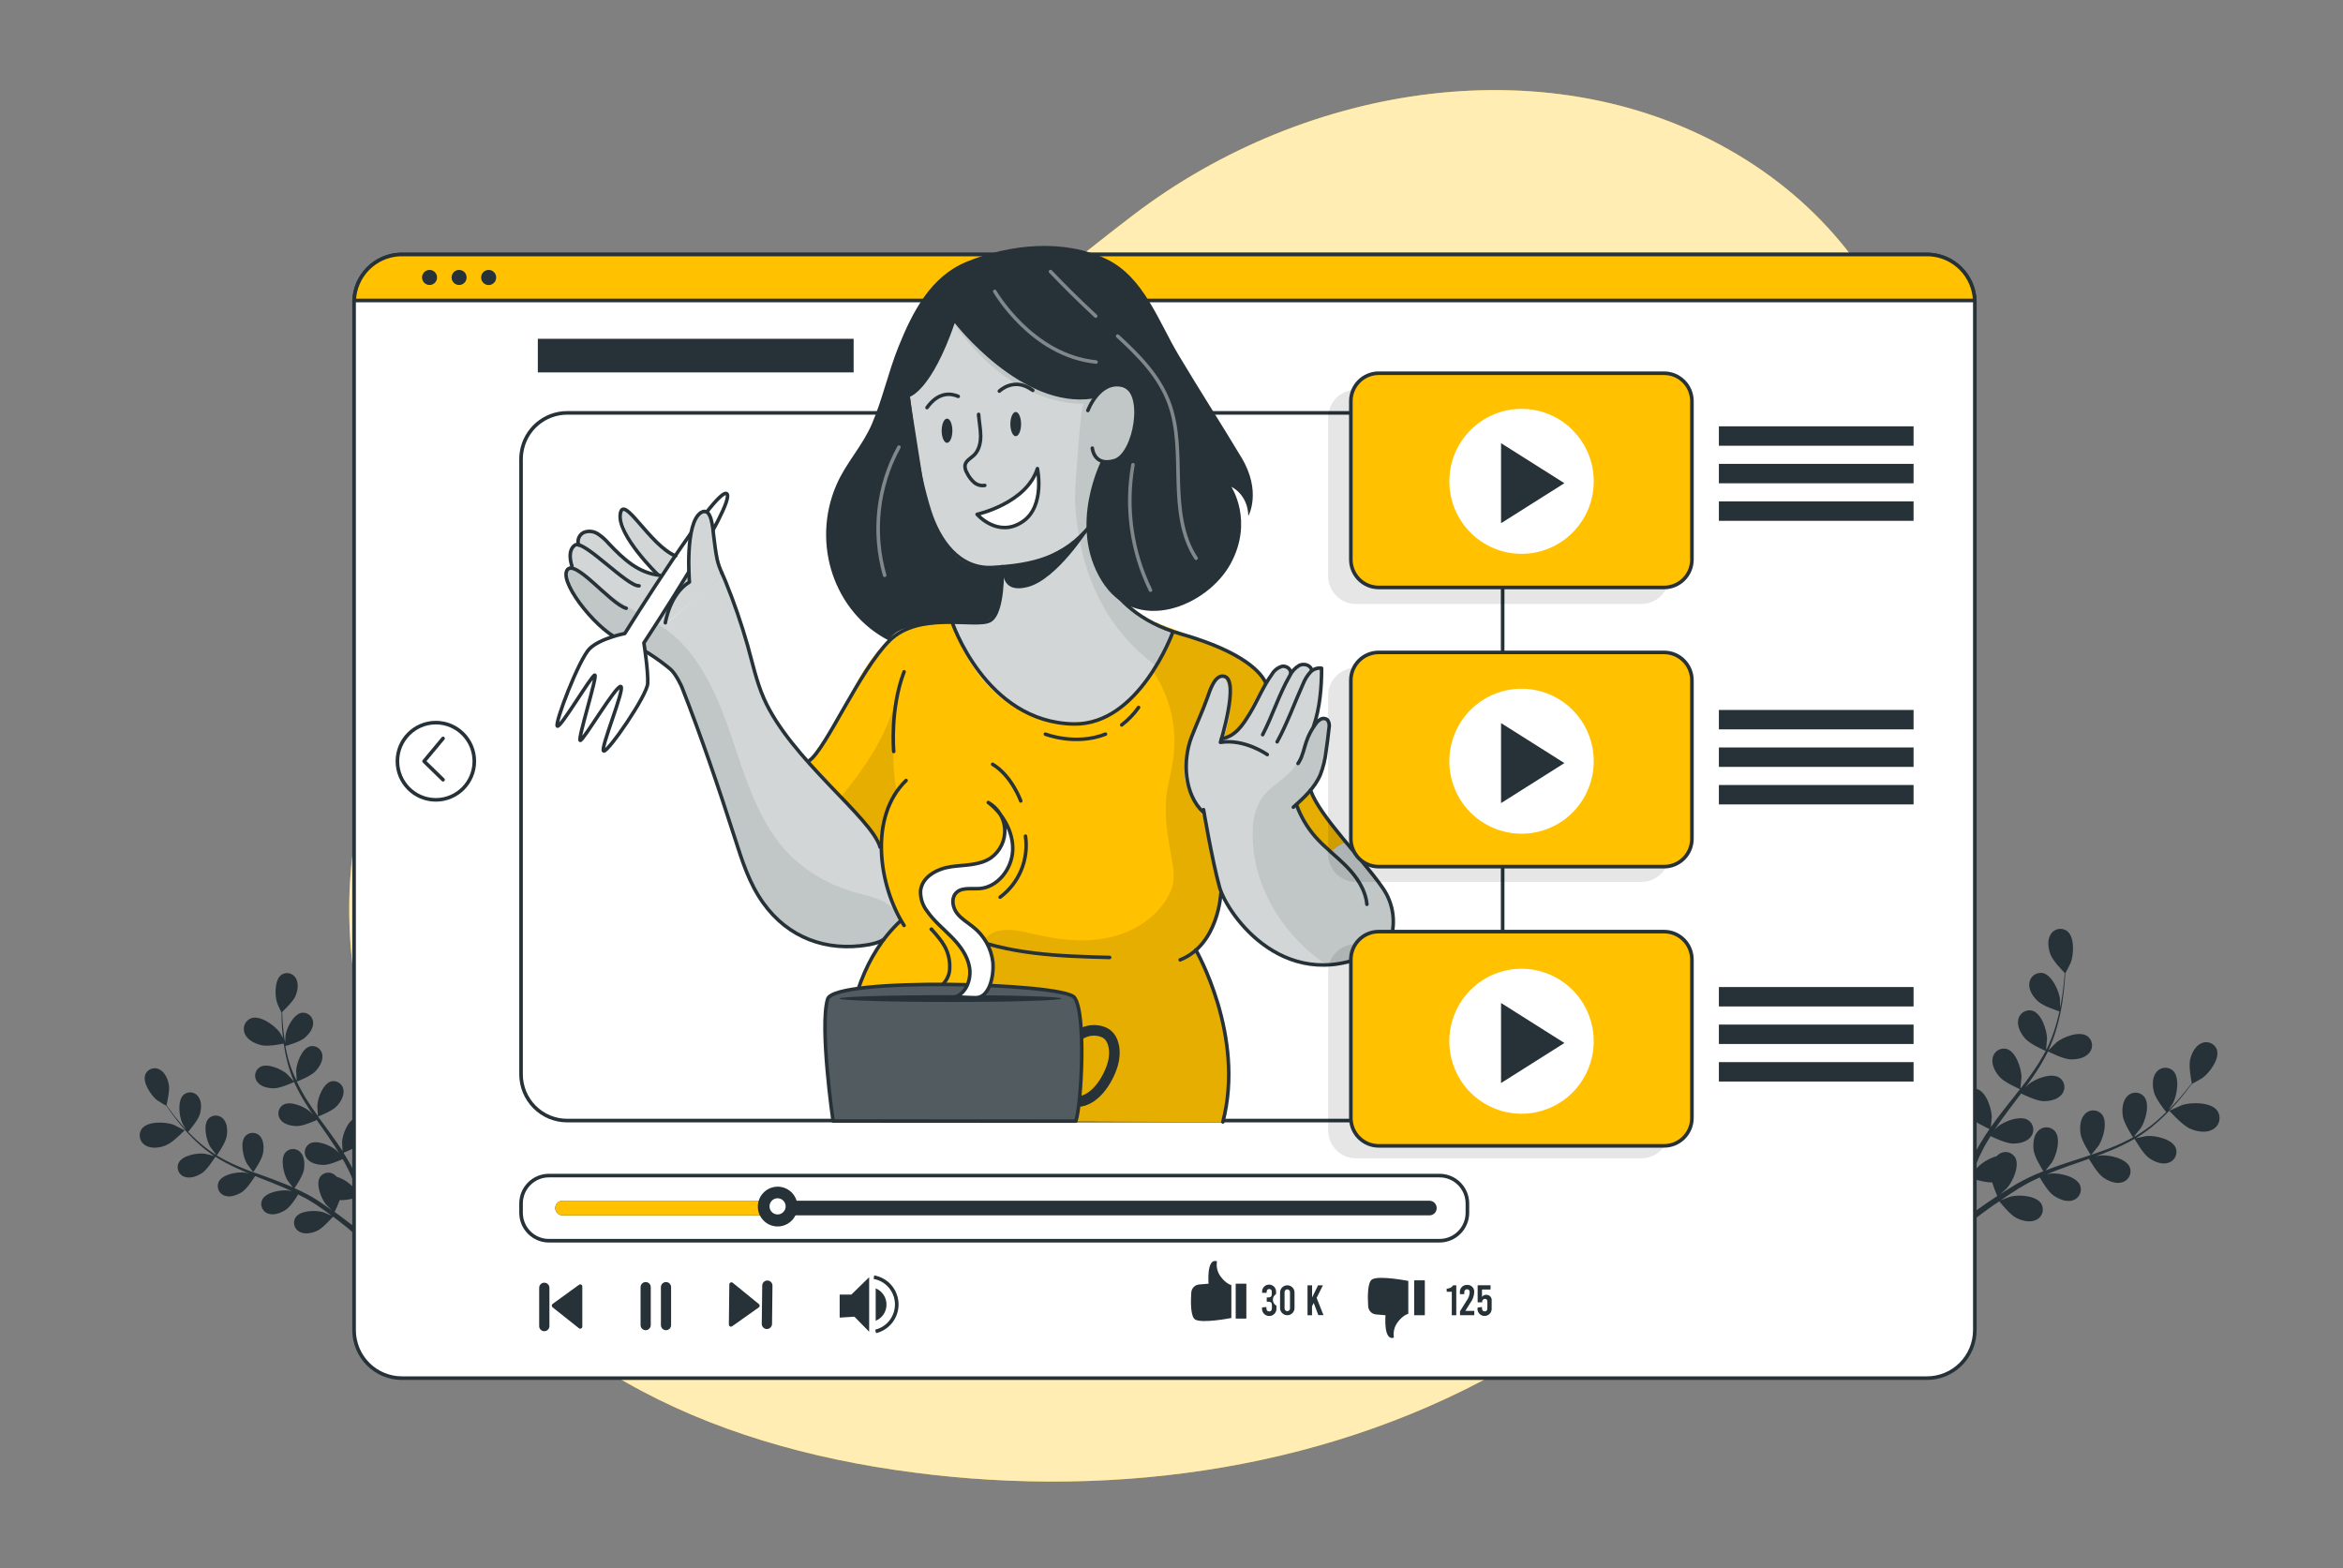 <svg width="650" height="435" viewBox="0 0 650 435" fill="none" xmlns="http://www.w3.org/2000/svg"><rect x="0" y="0" width="650" height="435" fill="#808080" stroke="none"/><path d="M380.779 353.472C380.727 353.472 381.819 349.94 381.914 349.731C383.006 347.252 386.603 343.093 389.584 343.415C390.051 343.477 390.501 343.631 390.909 343.868C391.316 344.105 391.673 344.421 391.959 344.797C392.245 345.173 392.454 345.601 392.574 346.059C392.695 346.516 392.724 346.992 392.661 347.461C392.647 347.587 392.623 347.712 392.591 347.835C392.158 349.94 390.069 351.55 388.258 352.42C386.1 353.429 380.779 353.472 380.779 353.472Z" fill="#263238"/><path d="M607.533 313.087C605.367 312.139 601.831 308.145 601.822 308.137C601.813 308.128 605.15 306.614 605.375 306.536C607.975 305.727 613.409 305.666 615.16 308.171C615.684 308.964 615.874 309.934 615.687 310.867C615.5 311.799 614.952 312.62 614.163 313.148C614.057 313.225 613.944 313.292 613.825 313.348C611.962 314.409 609.388 313.896 607.533 313.087Z" fill="#263238"/><path d="M551.633 335.333C550.29 336.299 549.033 337.229 547.959 338.082L545.896 337.525C547.291 336.473 548.929 335.307 550.723 334.045C551.772 333.314 552.907 332.549 554.086 331.783C553.549 330.552 553.08 329.291 552.682 328.007C550.68 328.121 546.971 326.92 546.494 326.772C546.017 327.947 545.575 329.086 545.168 330.182C544.241 332.636 543.495 334.837 542.88 336.699L541.147 336.238C541.814 334.341 542.637 332.105 543.634 329.6C544.111 328.408 544.639 327.137 545.194 325.85C544.761 325.571 541.242 323.309 540.167 321.674C539.197 320.186 538.373 318.002 539.015 316.228C539.141 315.832 539.343 315.466 539.611 315.149C539.878 314.833 540.205 314.572 540.573 314.383C540.941 314.194 541.343 314.079 541.755 314.047C542.168 314.014 542.582 314.063 542.975 314.192L543.287 314.305C545.688 315.462 546.459 320.212 546.139 322.579C546.139 322.709 545.749 324.206 545.506 325.136C545.74 324.597 545.948 324.101 546.191 323.562C546.667 322.474 547.17 321.43 547.69 320.282L548.557 318.646C548.817 318.116 549.181 317.55 549.501 316.993C550.255 315.706 551.079 314.453 551.945 313.209C551.009 312.782 547.707 311.243 546.52 309.92C545.333 308.598 544.197 306.562 544.553 304.7C544.679 303.871 545.127 303.126 545.8 302.629C546.473 302.131 547.315 301.922 548.141 302.047C548.262 302.047 548.383 302.09 548.496 302.125C551.044 302.899 552.5 307.493 552.569 309.868C552.569 310.016 552.405 311.73 552.301 312.669C552.829 311.921 553.349 311.173 553.904 310.442C555.507 308.302 557.189 306.197 558.861 304.091L560.387 302.142C560.049 302.003 556.053 300.254 554.753 298.775C553.575 297.444 552.431 295.417 552.786 293.555C552.92 292.727 553.376 291.985 554.053 291.493C554.73 291.001 555.574 290.798 556.4 290.928C556.513 290.928 556.634 290.972 556.747 291.006C559.295 291.781 560.751 296.374 560.82 298.749C560.82 298.923 560.586 301.359 560.499 302.021C561.617 300.594 562.709 299.158 563.732 297.671C565.129 295.708 566.397 293.656 567.528 291.528C567.363 291.485 563.195 289.667 561.86 288.144C560.681 286.822 559.537 284.803 559.893 282.924C560.029 282.099 560.484 281.362 561.16 280.873C561.835 280.384 562.676 280.183 563.498 280.314C563.612 280.329 563.725 280.352 563.836 280.384C566.384 281.158 567.84 285.752 567.901 288.127C567.901 288.283 567.736 290.162 567.632 291.059H567.779C568.843 288.89 569.713 286.63 570.379 284.307C570.769 283.028 571.064 281.784 571.333 280.566C570.527 280.314 566.878 279.105 565.483 277.861C564.087 276.617 562.805 274.79 562.961 272.902C562.981 272.487 563.082 272.08 563.259 271.704C563.436 271.329 563.685 270.992 563.991 270.713C564.298 270.434 564.657 270.219 565.046 270.08C565.436 269.94 565.849 269.879 566.263 269.9H566.601C569.201 270.387 571.185 274.781 571.489 277.147C571.489 277.269 571.489 278.6 571.489 279.566C571.601 279.018 571.723 278.444 571.827 277.922C572.191 275.929 572.407 274.094 572.581 272.458C572.673 271.524 572.742 270.672 572.789 269.9C572.139 269.239 569.513 266.525 568.863 264.811C568.213 263.097 567.901 260.852 568.863 259.26C569.07 258.897 569.347 258.578 569.678 258.324C570.009 258.069 570.387 257.882 570.79 257.776C571.193 257.669 571.614 257.643 572.027 257.701C572.44 257.759 572.837 257.898 573.196 258.112L573.482 258.294C575.579 259.939 575.311 264.75 574.496 266.994C574.444 267.186 572.971 270.083 572.936 270.048C572.936 270.805 572.858 271.614 572.78 272.501C572.641 274.146 572.442 275.981 572.139 278C571.81 280.158 571.358 282.296 570.787 284.403C570.163 286.769 569.33 289.075 568.299 291.293V291.38C568.837 290.806 570.379 289.266 570.509 289.162C572.373 287.666 576.836 285.899 579.046 287.422C579.385 287.66 579.674 287.963 579.896 288.313C580.118 288.664 580.269 289.055 580.34 289.464C580.411 289.873 580.4 290.292 580.309 290.697C580.218 291.102 580.048 291.485 579.809 291.824L579.601 292.094C578.405 293.555 576.134 293.947 574.349 293.877C572.347 293.799 568.473 291.833 568.169 291.676C567.053 293.902 565.794 296.053 564.399 298.114C563.585 299.315 562.735 300.507 561.869 301.69C562.345 301.211 562.735 300.82 562.839 300.733C564.694 299.245 569.157 297.47 571.376 298.993C571.714 299.232 572.002 299.535 572.224 299.885C572.445 300.236 572.595 300.627 572.666 301.035C572.737 301.444 572.727 301.863 572.636 302.268C572.546 302.673 572.377 303.056 572.139 303.395C572.074 303.491 572.002 303.581 571.922 303.665C570.735 305.126 568.455 305.527 566.722 305.457C564.989 305.387 561.583 303.778 560.707 303.343C560.361 303.787 560.031 304.213 559.693 304.683C558.064 306.832 556.435 308.972 554.901 311.121C554.363 311.878 553.878 312.661 553.349 313.4L554.216 312.53C556.071 311.042 560.534 309.268 562.753 310.79C563.434 311.274 563.896 312.008 564.039 312.833C564.182 313.658 563.994 314.506 563.515 315.192C563.448 315.289 563.376 315.382 563.299 315.471C562.111 316.924 559.832 317.324 558.099 317.211C556.365 317.098 553.289 315.68 552.249 315.166C551.746 315.967 551.243 316.767 550.801 317.559C550.515 318.089 550.186 318.611 549.935 319.186L549.12 320.847C548.635 321.935 548.141 323.014 547.699 324.075C547.387 324.806 547.101 325.511 546.832 326.215C547.352 325.458 548.427 323.997 548.565 323.884C550.043 322.398 551.875 321.317 553.887 320.743C554.043 320.569 554.218 320.411 554.407 320.273C554.728 320.013 555.098 319.819 555.495 319.703C555.891 319.586 556.307 319.55 556.718 319.595C557.128 319.64 557.526 319.766 557.888 319.966C558.25 320.166 558.569 320.436 558.827 320.76C558.898 320.85 558.965 320.942 559.026 321.039C560.395 323.327 558.419 327.712 556.859 329.513C556.773 329.626 555.646 330.652 554.918 331.253C555.403 330.939 555.863 330.635 556.383 330.322C557.371 329.687 558.367 329.086 559.442 328.442L561.054 327.572C561.583 327.268 562.181 327.007 562.744 326.702C564.087 326.059 565.465 325.467 566.878 324.91C566.332 324.04 564.434 320.926 564.191 319.168C563.949 317.411 564.087 315.088 565.413 313.739C565.694 313.435 566.031 313.189 566.407 313.015C566.782 312.842 567.188 312.744 567.6 312.728C568.013 312.712 568.425 312.778 568.813 312.921C569.2 313.065 569.556 313.284 569.859 313.565L570.093 313.809C571.827 315.862 570.509 320.499 569.227 322.509C569.149 322.631 568.074 323.979 567.493 324.701C568.36 324.362 569.183 324.032 570.05 323.718C572.555 322.848 575.12 321.978 577.677 321.178L580.017 320.395C579.817 320.09 577.417 316.445 577.183 314.462C576.923 312.722 577.079 310.381 578.396 309.041C578.964 308.426 579.752 308.062 580.588 308.029C581.423 307.997 582.237 308.298 582.851 308.867L583.085 309.102C584.818 311.164 583.501 315.801 582.218 317.802C582.123 317.95 580.571 319.882 580.155 320.351C581.889 319.777 583.57 319.186 585.225 318.542C587.465 317.674 589.647 316.666 591.76 315.523C591.665 315.375 589.16 311.582 588.909 309.555C588.649 307.815 588.805 305.474 590.122 304.126C590.69 303.51 591.478 303.146 592.314 303.114C593.149 303.081 593.963 303.383 594.577 303.952C594.656 304.029 594.731 304.11 594.802 304.196C596.535 306.249 595.218 310.895 593.935 312.896C593.849 313.026 592.67 314.505 592.098 315.184L592.193 315.305C594.29 314.095 596.271 312.694 598.113 311.121C599.135 310.251 600.071 309.381 600.964 308.511C600.427 307.85 598.035 304.805 597.567 303.012C597.099 301.22 597.021 298.967 598.182 297.479C598.678 296.806 599.42 296.357 600.246 296.231C601.071 296.106 601.912 296.314 602.585 296.809C602.677 296.872 602.764 296.942 602.845 297.018C604.769 298.88 603.989 303.63 602.949 305.77C602.949 305.892 602.177 307.006 601.649 307.815C602.047 307.423 602.515 307.023 602.836 306.632C604.231 305.187 605.436 303.761 606.467 302.499C607.057 301.768 607.577 301.107 608.045 300.489C607.863 299.567 607.178 295.852 607.568 294.069C607.958 292.285 608.937 290.232 610.653 289.432C611.405 289.061 612.273 289.005 613.065 289.276C613.858 289.547 614.512 290.122 614.883 290.876C614.926 290.98 614.969 291.076 615.004 291.18C615.871 293.712 612.993 297.575 611.052 299.01C610.896 299.132 608.088 300.75 608.079 300.698V300.646C607.637 301.264 607.135 301.916 606.606 302.612C605.583 303.908 604.422 305.353 603.027 306.84C601.565 308.46 600.011 309.994 598.373 311.434C596.544 313.056 594.574 314.512 592.488 315.784H592.419C593.173 315.601 595.313 315.166 595.487 315.149C597.853 314.94 602.559 315.941 603.581 318.394C603.733 318.78 603.806 319.192 603.798 319.607C603.791 320.022 603.701 320.431 603.535 320.811C603.369 321.191 603.13 321.534 602.832 321.821C602.533 322.108 602.181 322.333 601.796 322.483L601.467 322.596C599.673 323.153 597.549 322.222 596.111 321.187C594.49 320.003 592.341 316.219 592.167 315.923C590.014 317.159 587.782 318.252 585.485 319.194C584.116 319.742 582.764 320.282 581.412 320.778C581.85 320.663 582.296 320.581 582.747 320.534C585.113 320.325 589.819 321.326 590.841 323.779C590.993 324.165 591.066 324.578 591.058 324.992C591.051 325.407 590.961 325.816 590.795 326.196C590.629 326.576 590.39 326.919 590.092 327.206C589.793 327.493 589.441 327.718 589.056 327.868L588.727 327.981C586.933 328.538 584.818 327.607 583.371 326.563C581.923 325.519 580.008 322.318 579.523 321.465L577.937 322.031C575.397 322.901 572.858 323.771 570.397 324.728C569.53 325.067 568.663 325.424 567.797 325.772L568.958 325.545C571.324 325.337 576.03 326.337 577.053 328.799C577.359 329.572 577.348 330.436 577.024 331.201C576.699 331.967 576.087 332.573 575.319 332.888L574.99 333.001C573.196 333.549 571.073 332.618 569.625 331.583C568.178 330.548 566.445 327.659 565.873 326.633C565.006 327.007 564.139 327.416 563.351 327.825C562.805 328.121 562.259 328.364 561.721 328.695L559.962 329.73C558.974 330.365 557.951 331.009 557.007 331.644C556.348 332.07 555.724 332.514 555.091 332.949C555.958 332.575 557.691 331.983 557.795 331.94C560.109 331.357 564.893 331.644 566.289 333.915C566.501 334.275 566.64 334.674 566.698 335.089C566.755 335.503 566.73 335.925 566.624 336.33C566.517 336.735 566.332 337.114 566.078 337.446C565.824 337.779 565.507 338.057 565.145 338.265C565.047 338.324 564.946 338.376 564.841 338.421C563.108 339.248 560.907 338.648 559.329 337.838C557.596 336.968 554.996 333.68 554.658 333.271C553.575 333.941 552.569 334.646 551.633 335.333Z" fill="#263238"/><path d="M46.011 317.733C47.979 316.967 51.211 313.548 51.211 313.548C51.211 313.548 48.308 312.069 48.117 311.991C45.855 311.182 41.011 310.964 39.355 313.113C39.11 313.453 38.935 313.837 38.838 314.245C38.742 314.653 38.727 315.076 38.793 315.49C38.86 315.904 39.008 316.301 39.228 316.657C39.447 317.014 39.735 317.323 40.075 317.567C40.163 317.638 40.259 317.7 40.361 317.75C42.033 318.751 44.347 318.42 46.011 317.733Z" fill="#263238"/><path d="M79.326 289.379C79.326 289.379 77.714 286.543 77.593 286.369C76.154 284.455 72.237 281.584 69.689 282.463C69.297 282.609 68.939 282.831 68.633 283.117C68.328 283.403 68.082 283.747 67.909 284.128C67.737 284.51 67.641 284.922 67.629 285.341C67.616 285.76 67.686 286.178 67.834 286.569C67.871 286.68 67.918 286.788 67.973 286.891C68.77 288.631 70.893 289.588 72.653 289.971C74.707 290.423 79.317 289.379 79.326 289.379Z" fill="#263238"/><path d="M94.874 339.422C96.027 340.292 97.093 341.162 98.046 342.032L99.892 341.605C98.687 340.622 97.292 339.517 95.732 338.343C94.865 337.656 93.834 336.942 92.829 336.212C93.357 335.139 93.826 334.038 94.233 332.914C95.966 333.106 99.329 332.149 99.771 332.044C100.143 333.106 100.499 334.141 100.819 335.115C101.556 337.334 102.154 339.309 102.631 340.988L104.121 340.64C103.61 338.952 102.951 336.916 102.137 334.663C101.755 333.584 101.331 332.436 100.889 331.27C101.279 331.044 104.485 329.156 105.482 327.738C106.392 326.45 107.215 324.545 106.704 322.953C106.607 322.594 106.44 322.258 106.212 321.965C105.985 321.672 105.702 321.427 105.379 321.245C105.056 321.063 104.701 320.947 104.333 320.904C103.966 320.861 103.593 320.892 103.237 320.995L102.951 321.091C100.759 322.031 99.927 326.233 100.126 328.338C100.126 328.46 100.412 329.8 100.611 330.643C100.421 330.165 100.247 329.695 100.048 329.217C99.667 328.251 99.251 327.294 98.809 326.259L98.115 324.78C97.881 324.284 97.595 323.779 97.335 323.275C96.711 322.109 96.018 320.96 95.29 319.795C96.157 319.464 99.138 318.211 100.221 317.072C101.305 315.932 102.397 314.174 102.171 312.513C102.127 312.146 102.012 311.791 101.831 311.469C101.65 311.147 101.408 310.864 101.118 310.636C100.829 310.408 100.497 310.24 100.142 310.141C99.787 310.042 99.417 310.014 99.051 310.059L98.765 310.112C96.495 310.712 95.013 314.722 94.9 316.837C94.9 316.976 94.978 318.498 95.039 319.333C94.605 318.655 94.172 317.976 93.695 317.298C92.352 315.349 90.931 313.426 89.518 311.486C89.085 310.903 88.651 310.312 88.227 309.746C88.53 309.624 92.092 308.241 93.34 306.945C94.441 305.805 95.524 304.048 95.299 302.386C95.21 301.647 94.832 300.973 94.249 300.513C93.665 300.053 92.924 299.844 92.187 299.933C92.088 299.941 91.989 299.958 91.893 299.985C89.622 300.576 88.149 304.596 88.036 306.71C88.036 306.875 88.149 309.076 88.209 309.624C87.265 308.319 86.337 307.014 85.488 305.675C84.316 303.866 83.262 301.983 82.333 300.037C82.472 300.037 86.199 298.532 87.473 297.218C88.573 296.078 89.657 294.33 89.431 292.668C89.343 291.926 88.964 291.251 88.379 290.789C87.794 290.327 87.05 290.118 86.311 290.206L86.025 290.258C83.755 290.85 82.273 294.869 82.16 296.992C82.16 297.122 82.238 298.784 82.307 299.602H82.177C81.237 297.644 80.472 295.606 79.889 293.512C79.586 292.372 79.369 291.25 79.17 290.162C79.898 289.988 83.191 289.014 84.457 287.961C85.722 286.909 86.944 285.351 86.875 283.663C86.85 282.932 86.544 282.238 86.02 281.729C85.496 281.219 84.796 280.934 84.067 280.932H83.772C81.449 281.28 79.534 285.108 79.205 287.187C79.205 287.3 79.118 288.483 79.101 289.336C79.023 288.849 78.927 288.335 78.867 287.866C78.607 286.126 78.477 284.446 78.381 282.985C78.329 282.115 78.303 281.41 78.286 280.714C78.893 280.14 81.311 277.826 81.943 276.364C82.576 274.903 82.94 272.884 82.108 271.431C81.935 271.106 81.7 270.817 81.416 270.583C81.132 270.349 80.805 270.173 80.453 270.065C80.101 269.958 79.732 269.921 79.366 269.957C79 269.993 78.645 270.101 78.321 270.274L78.069 270.422C76.145 271.805 76.215 276.095 76.839 278.113C76.839 278.287 78.087 280.914 78.078 280.888H78.13C78.13 281.567 78.13 282.28 78.13 283.081C78.199 284.534 78.295 286.187 78.511 287.979C78.727 289.908 79.057 291.822 79.499 293.712C79.977 295.826 80.641 297.893 81.484 299.889V299.959C81.033 299.463 79.751 298.01 79.603 297.914C78 296.531 74.074 294.8 72.081 296.044C71.769 296.239 71.499 296.495 71.287 296.796C71.075 297.098 70.924 297.438 70.843 297.798C70.763 298.158 70.754 298.53 70.818 298.894C70.881 299.257 71.016 299.604 71.214 299.915C71.267 300.005 71.328 300.089 71.396 300.167C72.401 301.507 74.412 301.907 76.015 301.907C77.809 301.907 81.302 300.289 81.579 300.167C82.499 302.181 83.55 304.131 84.725 306.005C85.401 307.101 86.121 308.18 86.849 309.259C86.566 308.983 86.297 308.692 86.043 308.389C84.439 306.997 80.539 305.274 78.52 306.51C78.209 306.707 77.94 306.964 77.728 307.266C77.516 307.568 77.366 307.909 77.285 308.269C77.205 308.63 77.196 309.003 77.259 309.366C77.322 309.73 77.456 310.078 77.653 310.39L77.835 310.642C78.841 311.973 80.851 312.382 82.455 312.382C84.058 312.382 87.065 311.06 87.863 310.703L88.729 311.938C90.107 313.905 91.485 315.853 92.768 317.811C93.227 318.507 93.635 319.203 94.085 319.925C93.73 319.534 93.418 319.203 93.366 319.16C91.763 317.776 87.837 316.054 85.852 317.289C85.54 317.486 85.27 317.742 85.058 318.044C84.845 318.346 84.695 318.687 84.614 319.048C84.533 319.409 84.525 319.782 84.588 320.146C84.652 320.51 84.787 320.858 84.985 321.169L85.167 321.422C86.173 322.753 88.192 323.162 89.787 323.162C91.381 323.162 94.12 321.978 95.056 321.552C95.472 322.283 95.923 323.005 96.252 323.727C96.495 324.223 96.763 324.693 96.98 325.197C97.197 325.702 97.422 326.206 97.647 326.702C98.029 327.668 98.436 328.669 98.791 329.617C99.043 330.278 99.268 330.913 99.502 331.557C99.051 330.861 98.15 329.53 98.063 329.425C96.785 328.029 95.166 326.992 93.366 326.415C93.234 326.255 93.086 326.11 92.924 325.98C92.362 325.493 91.631 325.248 90.891 325.301C90.15 325.353 89.46 325.697 88.972 326.259L88.79 326.494C87.499 328.486 89.093 332.462 90.419 334.106C90.506 334.202 91.459 335.159 92.092 335.759C91.667 335.463 91.269 335.168 90.827 334.846C89.96 334.254 89.093 333.68 88.166 333.045L86.771 332.175C86.311 331.87 85.791 331.627 85.289 331.348C84.127 330.73 82.923 330.148 81.692 329.608C82.221 328.877 84.006 326.128 84.292 324.597C84.578 323.066 84.526 320.978 83.425 319.734C82.943 319.166 82.257 318.813 81.516 318.753C80.775 318.693 80.04 318.93 79.473 319.412L79.257 319.621C77.671 321.361 78.659 325.554 79.707 327.364C79.777 327.477 80.687 328.703 81.207 329.373C80.461 329.043 79.725 328.712 78.962 328.416C76.769 327.546 74.525 326.676 72.28 325.885L70.243 325.189C70.425 324.919 72.635 321.761 72.965 319.969C73.251 318.42 73.199 316.349 72.098 315.114C71.604 314.607 70.936 314.307 70.23 314.274C69.524 314.242 68.832 314.48 68.293 314.94C68.215 315 68.143 315.067 68.077 315.14C66.499 316.88 67.47 321.074 68.536 322.883C68.614 323.022 69.923 324.788 70.269 325.215C68.761 324.649 67.279 324.066 65.823 323.431C63.864 322.591 61.962 321.624 60.129 320.534C60.216 320.412 62.539 317.132 62.868 315.314C63.171 313.757 63.102 311.686 62.001 310.451C61.519 309.883 60.833 309.53 60.092 309.47C59.351 309.41 58.617 309.647 58.049 310.129L57.833 310.338C56.255 312.078 57.235 316.262 58.292 318.081C58.361 318.194 59.358 319.542 59.852 320.169L59.757 320.273C57.941 319.121 56.23 317.811 54.643 316.358C53.777 315.575 52.962 314.766 52.199 313.966C52.676 313.4 54.929 310.781 55.406 309.198C55.883 307.615 56.03 305.631 55.051 304.274C54.846 303.968 54.583 303.705 54.276 303.501C53.97 303.297 53.627 303.156 53.266 303.086C52.905 303.015 52.534 303.017 52.174 303.091C51.814 303.165 51.472 303.31 51.168 303.517C51.084 303.57 51.006 303.631 50.934 303.7C49.201 305.283 49.677 309.529 50.535 311.469C50.535 311.582 51.177 312.591 51.619 313.322C51.281 312.965 50.925 312.591 50.605 312.234C49.417 310.895 48.412 309.624 47.528 308.432C47.025 307.771 46.592 307.162 46.185 306.588C46.384 305.779 47.129 302.499 46.843 300.907C46.557 299.315 45.751 297.427 44.243 296.679C43.589 296.323 42.821 296.242 42.108 296.454C41.395 296.666 40.794 297.154 40.439 297.81C40.393 297.897 40.353 297.987 40.317 298.079C39.451 300.298 41.886 303.83 43.541 305.179C43.689 305.292 46.141 306.823 46.141 306.779V306.736C46.523 307.301 46.939 307.893 47.398 308.528C48.265 309.711 49.235 311.042 50.405 312.408C51.648 313.9 52.98 315.315 54.392 316.645C55.954 318.152 57.648 319.514 59.453 320.717H59.523C58.881 320.525 56.923 320.064 56.827 320.047C54.73 319.777 50.527 320.499 49.521 322.657C49.221 323.338 49.202 324.11 49.468 324.805C49.735 325.5 50.265 326.06 50.943 326.363C51.045 326.406 51.149 326.444 51.255 326.476C52.832 327.033 54.721 326.267 56.065 325.415C57.547 324.423 59.583 321.143 59.748 320.882C61.617 322.06 63.562 323.109 65.572 324.023C66.733 324.562 67.921 325.075 69.125 325.563L67.947 325.284C65.858 325.015 61.646 325.737 60.649 327.894C60.5 328.232 60.418 328.596 60.409 328.965C60.4 329.334 60.463 329.702 60.596 330.046C60.729 330.391 60.929 330.705 61.183 330.972C61.438 331.239 61.742 331.452 62.079 331.6L62.383 331.714C63.96 332.262 65.849 331.505 67.184 330.643C68.519 329.782 70.313 326.99 70.781 326.25L72.167 326.807C74.395 327.677 76.613 328.547 78.797 329.486C79.56 329.808 80.297 330.156 81.033 330.496C80.522 330.365 80.08 330.269 80.011 330.261C77.922 329.991 73.719 330.713 72.713 332.871C72.565 333.208 72.484 333.572 72.475 333.941C72.467 334.31 72.531 334.677 72.664 335.021C72.796 335.365 72.996 335.68 73.249 335.947C73.503 336.214 73.807 336.428 74.143 336.577L74.447 336.69C76.015 337.238 77.913 336.481 79.257 335.62C80.6 334.759 82.203 332.227 82.723 331.357C83.477 331.731 84.214 332.105 84.925 332.505C85.401 332.784 85.878 333.019 86.32 333.332L87.724 334.202C88.591 334.793 89.457 335.394 90.324 336.02C90.905 336.429 91.442 336.829 91.979 337.238C91.234 336.908 89.743 336.299 89.613 336.255C87.585 335.672 83.321 335.742 82.004 337.717C81.807 338.028 81.673 338.375 81.61 338.738C81.547 339.101 81.556 339.473 81.637 339.833C81.717 340.193 81.868 340.533 82.08 340.834C82.291 341.135 82.56 341.391 82.871 341.588L83.131 341.736C84.604 342.519 86.597 342.075 88.045 341.414C89.613 340.675 92.031 337.873 92.378 337.508C93.227 338.117 94.077 338.787 94.874 339.422Z" fill="#263238"/><path d="M481.789 42.752C430.595 12.302 362.483 23.038 314.522 59.551C280.211 85.651 248.361 116.102 209.205 134.093C179.097 147.9 144.733 154.547 122.252 180.777C87.109 221.841 91.789 279.722 116.185 324.936C144.508 377.406 195.919 400.983 253.214 408.456C310.301 415.93 370.431 407.343 420.524 377.841C487.257 338.534 523.042 263.41 535.791 189.051C545.359 133.04 533.633 73.558 481.789 42.752Z" fill="#FFC100"/><path opacity="0.7" d="M481.789 42.752C430.595 12.302 362.483 23.038 314.522 59.551C280.211 85.651 248.361 116.102 209.205 134.093C179.097 147.9 144.733 154.547 122.252 180.777C87.109 221.841 91.789 279.722 116.185 324.936C144.508 377.406 195.919 400.983 253.214 408.456C310.301 415.93 370.431 407.343 420.524 377.841C487.257 338.534 523.042 263.41 535.791 189.051C545.359 133.04 533.633 73.558 481.789 42.752Z" fill="white"/><path d="M547.863 83.92V368.984C547.863 370.735 547.52 372.469 546.852 374.087C546.184 375.705 545.205 377.174 543.971 378.412C542.738 379.65 541.273 380.631 539.661 381.301C538.049 381.97 536.322 382.314 534.577 382.313H111.505C107.984 382.313 104.607 380.909 102.117 378.409C99.627 375.909 98.228 372.519 98.228 368.984V83.92C98.228 83.729 98.228 83.537 98.228 83.355C98.366 80.037 99.733 76.891 102.06 74.532C104.388 72.173 107.509 70.771 110.812 70.6H111.488H534.577H535.262C538.565 70.771 541.686 72.173 544.014 74.532C546.341 76.891 547.708 80.037 547.846 83.355C547.855 83.52 547.863 83.729 547.863 83.92Z" fill="white" stroke="#263238" stroke-linecap="round" stroke-linejoin="round"/><path d="M547.846 83.355H98.246C98.384 80.037 99.75 76.891 102.078 74.532C104.405 72.173 107.526 70.771 110.829 70.6H111.505H534.578H535.262C538.565 70.771 541.686 72.173 544.014 74.532C546.341 76.891 547.708 80.037 547.846 83.355Z" fill="#FFC100" stroke="#263238" stroke-miterlimit="10"/><path d="M121.247 76.969C121.247 77.382 121.125 77.785 120.896 78.129C120.668 78.472 120.343 78.74 119.963 78.898C119.583 79.056 119.164 79.097 118.761 79.017C118.357 78.936 117.987 78.737 117.696 78.445C117.405 78.153 117.207 77.781 117.127 77.376C117.046 76.971 117.088 76.551 117.245 76.17C117.402 75.788 117.669 75.462 118.011 75.233C118.353 75.003 118.755 74.881 119.167 74.881C119.44 74.88 119.711 74.933 119.964 75.037C120.217 75.142 120.447 75.296 120.64 75.49C120.833 75.684 120.987 75.915 121.091 76.168C121.195 76.422 121.248 76.694 121.247 76.969Z" fill="#263238"/><path d="M129.445 76.969C129.445 77.382 129.323 77.785 129.095 78.129C128.866 78.472 128.541 78.74 128.161 78.898C127.781 79.056 127.363 79.097 126.96 79.017C126.556 78.936 126.186 78.737 125.895 78.445C125.604 78.153 125.406 77.781 125.325 77.376C125.245 76.971 125.286 76.551 125.444 76.17C125.601 75.788 125.868 75.462 126.21 75.233C126.552 75.003 126.954 74.881 127.365 74.881C127.639 74.88 127.91 74.933 128.163 75.037C128.416 75.142 128.645 75.296 128.839 75.49C129.032 75.684 129.185 75.915 129.289 76.168C129.394 76.422 129.447 76.694 129.445 76.969Z" fill="#263238"/><path d="M137.653 76.969C137.654 77.384 137.533 77.79 137.305 78.136C137.076 78.482 136.751 78.752 136.369 78.912C135.988 79.072 135.568 79.115 135.162 79.035C134.756 78.955 134.383 78.756 134.09 78.463C133.797 78.17 133.597 77.797 133.516 77.39C133.435 76.983 133.476 76.561 133.633 76.177C133.791 75.794 134.059 75.466 134.403 75.235C134.746 75.004 135.151 74.881 135.564 74.881C135.838 74.88 136.109 74.933 136.363 75.037C136.616 75.142 136.846 75.295 137.04 75.489C137.234 75.683 137.388 75.914 137.494 76.168C137.599 76.422 137.653 76.694 137.653 76.969Z" fill="#263238"/><path d="M120.917 221.885C126.809 221.885 131.586 217.09 131.586 211.175C131.586 205.26 126.809 200.465 120.917 200.465C115.025 200.465 110.249 205.26 110.249 211.175C110.249 217.09 115.025 221.885 120.917 221.885Z" fill="white" stroke="#263238" stroke-linecap="round" stroke-linejoin="round"/><path d="M122.911 204.85L117.641 211.175L122.911 216.308" fill="white"/><path d="M122.911 204.85L117.641 211.175L122.911 216.308" stroke="#263238" stroke-linecap="round" stroke-linejoin="round"/><path d="M337.619 349.905C337.49 350.646 337.515 351.406 337.692 352.136C337.87 352.867 338.196 353.553 338.65 354.151C340.193 356.23 341.605 356.491 341.605 356.491V365.626C341.605 365.626 333.502 367.21 331.569 366.052C330.261 365.261 330.313 361.128 330.486 358.562C330.522 357.986 330.763 357.443 331.166 357.033C331.569 356.622 332.106 356.371 332.679 356.326L335.279 356.108C335.279 356.108 334.655 348.87 337.619 349.905Z" fill="#263238"/><path d="M345.765 356.108H342.81V365.792H345.765V356.108Z" fill="#263238"/><path d="M354.111 362.172V362.938C354.129 363.212 354.091 363.488 353.999 363.747C353.906 364.006 353.762 364.243 353.575 364.444C353.388 364.644 353.161 364.804 352.91 364.914C352.659 365.023 352.388 365.08 352.114 365.08C351.84 365.08 351.568 365.023 351.317 364.914C351.066 364.804 350.839 364.644 350.652 364.444C350.465 364.243 350.321 364.006 350.228 363.747C350.136 363.488 350.098 363.212 350.116 362.938V362.694L351.321 362.573V362.851C351.321 363.512 351.607 363.799 352.092 363.799C352.577 363.799 352.855 363.512 352.855 362.929V362.059C352.855 361.398 352.569 361.111 351.91 361.111H351.416V359.928H351.867C352.525 359.928 352.811 359.641 352.811 358.979V358.336C352.825 358.237 352.816 358.137 352.785 358.043C352.755 357.948 352.704 357.862 352.635 357.79C352.567 357.718 352.484 357.662 352.391 357.627C352.298 357.592 352.199 357.579 352.101 357.587C351.65 357.587 351.39 357.848 351.39 358.457V358.64H350.133V358.44C350.115 358.174 350.152 357.907 350.242 357.655C350.331 357.404 350.471 357.174 350.652 356.979C350.834 356.784 351.054 356.628 351.297 356.522C351.541 356.416 351.804 356.361 352.07 356.361C352.336 356.361 352.599 356.416 352.843 356.522C353.087 356.628 353.306 356.784 353.488 356.979C353.67 357.174 353.809 357.404 353.899 357.655C353.988 357.907 354.025 358.174 354.007 358.44V358.979C353.729 359.15 353.5 359.392 353.344 359.679C353.189 359.967 353.111 360.291 353.12 360.618C353.129 360.946 353.223 361.265 353.394 361.544C353.565 361.823 353.807 362.052 354.094 362.207L354.111 362.172Z" fill="#263238"/><path d="M355.117 362.981V358.44C355.15 357.929 355.376 357.449 355.749 357.099C356.121 356.749 356.612 356.554 357.123 356.554C357.633 356.554 358.125 356.749 358.497 357.099C358.87 357.449 359.096 357.929 359.129 358.44V362.973C359.096 363.484 358.87 363.963 358.497 364.314C358.125 364.664 357.633 364.859 357.123 364.859C356.612 364.859 356.121 364.664 355.749 364.314C355.376 363.963 355.15 363.484 355.117 362.973V362.981ZM357.873 362.981V358.44C357.873 358.239 357.793 358.047 357.652 357.905C357.51 357.763 357.319 357.683 357.119 357.683C356.919 357.683 356.727 357.763 356.585 357.905C356.444 358.047 356.365 358.239 356.365 358.44V362.973C356.365 363.173 356.444 363.366 356.585 363.508C356.727 363.65 356.919 363.73 357.119 363.73C357.319 363.73 357.51 363.65 357.652 363.508C357.793 363.366 357.873 363.173 357.873 362.973V362.981Z" fill="#263238"/><path d="M364.459 361.45L363.983 362.364V364.861H362.735V356.57H364V359.936L365.655 356.57H366.999L365.265 360.05L367.155 364.826H365.733L364.459 361.45Z" fill="#263238"/><path d="M386.698 371.064C386.572 370.323 386.598 369.564 386.775 368.834C386.953 368.103 387.277 367.417 387.729 366.818C389.272 364.73 390.693 364.478 390.693 364.478V355.343C390.693 355.343 382.581 353.751 380.657 354.917C379.34 355.708 379.401 359.841 379.565 362.407C379.603 362.983 379.846 363.526 380.251 363.937C380.655 364.348 381.193 364.598 381.767 364.643L384.367 364.861C384.367 364.861 383.743 372.099 386.698 371.064Z" fill="#263238"/><path d="M395.278 355.177H392.323V364.861H395.278V355.177Z" fill="#263238"/><path d="M402.766 358.353H401.345V357.483C401.696 357.495 402.045 357.417 402.358 357.257C402.672 357.098 402.94 356.861 403.139 356.57H404.005V364.869H402.757L402.766 358.353Z" fill="#263238"/><path d="M406.519 363.66H408.997V364.852H405.037V363.756L406.865 360.833C407.379 360.169 407.681 359.366 407.732 358.527C407.732 357.953 407.463 357.657 406.978 357.657C406.493 357.657 406.224 357.979 406.224 358.527V359.014H405.019V358.623C404.981 358.345 405.004 358.063 405.086 357.795C405.169 357.527 405.309 357.281 405.496 357.073C405.684 356.866 405.915 356.702 406.172 356.594C406.43 356.486 406.708 356.436 406.987 356.448C407.258 356.426 407.53 356.464 407.785 356.56C408.039 356.656 408.27 356.806 408.46 357.001C408.65 357.196 408.796 357.431 408.885 357.689C408.975 357.946 409.007 358.221 408.98 358.492C408.927 359.576 408.539 360.616 407.871 361.468L406.519 363.66Z" fill="#263238"/><path d="M409.933 362.964V362.712L411.138 362.59V362.868C411.138 363.529 411.424 363.79 411.883 363.79C412.343 363.79 412.629 363.529 412.629 362.981V361.05C412.629 360.563 412.369 360.319 411.97 360.319C411.863 360.315 411.757 360.334 411.659 360.374C411.56 360.414 411.471 360.475 411.397 360.552C411.323 360.629 411.267 360.721 411.231 360.822C411.195 360.923 411.181 361.03 411.19 361.137V361.285H409.933V356.543H413.513V357.727H411.138V359.788C411.268 359.593 411.447 359.435 411.657 359.33C411.867 359.224 412.1 359.176 412.334 359.188C412.546 359.184 412.757 359.226 412.951 359.31C413.146 359.395 413.32 359.521 413.461 359.68C413.603 359.839 413.708 360.026 413.771 360.229C413.834 360.433 413.852 360.647 413.825 360.859V362.947C413.843 363.218 413.805 363.489 413.714 363.745C413.623 364.001 413.481 364.235 413.296 364.433C413.111 364.632 412.887 364.79 412.639 364.898C412.391 365.006 412.123 365.061 411.853 365.061C411.582 365.061 411.315 365.006 411.067 364.898C410.818 364.79 410.595 364.632 410.41 364.433C410.225 364.235 410.083 364.001 409.992 363.745C409.901 363.489 409.863 363.218 409.881 362.947L409.933 362.964Z" fill="#263238"/><path d="M232.943 365.522V359.136H236.184L241.124 354.307V369.437L237.033 365.261L232.943 365.522Z" fill="#263238"/><path d="M245.934 361.92C245.936 362.881 245.652 363.82 245.117 364.617C244.583 365.414 243.823 366.032 242.935 366.392V357.405C243.83 357.767 244.594 358.392 245.129 359.197C245.664 360.003 245.945 360.952 245.934 361.92Z" fill="#263238"/><path d="M242.441 354.299C244.176 354.604 245.752 355.499 246.906 356.835C248.06 358.17 248.72 359.863 248.776 361.63C248.832 363.396 248.28 365.128 247.213 366.534C246.146 367.94 244.629 368.935 242.918 369.35" stroke="#263238" stroke-miterlimit="10"/><path d="M179.123 369.011C178.748 369.011 178.389 368.861 178.124 368.595C177.859 368.329 177.71 367.969 177.71 367.592V357.074C177.71 356.698 177.859 356.337 178.124 356.071C178.389 355.805 178.748 355.656 179.123 355.656C179.497 355.656 179.857 355.805 180.122 356.071C180.386 356.337 180.535 356.698 180.535 357.074V367.592C180.535 367.969 180.386 368.329 180.122 368.595C179.857 368.861 179.497 369.011 179.123 369.011Z" fill="#263238"/><path d="M184.765 369.011C184.39 369.011 184.031 368.861 183.766 368.595C183.501 368.329 183.352 367.969 183.352 367.592V357.074C183.352 356.698 183.501 356.337 183.766 356.071C184.031 355.805 184.39 355.656 184.765 355.656C185.139 355.656 185.499 355.805 185.764 356.071C186.028 356.337 186.177 356.698 186.177 357.074V367.592C186.177 367.969 186.028 368.329 185.764 368.595C185.499 368.861 185.139 369.011 184.765 369.011Z" fill="#263238"/><path d="M150.999 355.83C151.375 355.832 151.736 355.983 152.002 356.25C152.268 356.518 152.418 356.879 152.421 357.257V367.862C152.421 368.241 152.271 368.603 152.004 368.871C151.738 369.139 151.376 369.289 150.999 369.289C150.812 369.29 150.627 369.254 150.454 369.183C150.281 369.111 150.124 369.006 149.992 368.874C149.859 368.741 149.755 368.583 149.684 368.409C149.613 368.236 149.577 368.05 149.578 367.862V357.213C149.589 356.842 149.744 356.491 150.009 356.232C150.275 355.974 150.63 355.83 150.999 355.83Z" fill="#263238"/><path d="M161.547 356.926V368.01C161.547 368.119 161.516 368.226 161.459 368.318C161.401 368.411 161.319 368.485 161.222 368.533C161.124 368.581 161.015 368.601 160.907 368.59C160.799 368.579 160.696 368.538 160.611 368.471L153.296 362.66C153.224 362.605 153.166 362.535 153.126 362.454C153.086 362.373 153.065 362.284 153.065 362.194C153.065 362.104 153.086 362.015 153.126 361.934C153.166 361.853 153.224 361.783 153.296 361.729L160.611 356.422C160.699 356.352 160.806 356.31 160.919 356.3C161.031 356.291 161.143 356.314 161.242 356.368C161.342 356.421 161.423 356.502 161.477 356.602C161.531 356.701 161.555 356.814 161.547 356.926Z" fill="#263238"/><path d="M212.732 368.689C212.356 368.682 211.997 368.526 211.734 368.256C211.472 367.986 211.326 367.622 211.328 367.244L211.458 356.639C211.459 356.451 211.497 356.266 211.57 356.093C211.644 355.92 211.75 355.764 211.884 355.633C212.018 355.502 212.176 355.398 212.35 355.329C212.524 355.26 212.71 355.226 212.897 355.23C213.084 355.231 213.268 355.269 213.441 355.343C213.613 355.416 213.769 355.523 213.899 355.657C214.03 355.792 214.133 355.951 214.201 356.125C214.27 356.3 214.304 356.486 214.301 356.674L214.179 367.279C214.17 367.658 214.013 368.017 213.743 368.281C213.472 368.545 213.109 368.691 212.732 368.689Z" fill="#263238"/><path d="M202.202 367.418L202.332 356.3C202.334 356.191 202.366 356.084 202.425 355.993C202.485 355.901 202.568 355.828 202.666 355.782C202.765 355.736 202.874 355.718 202.982 355.731C203.09 355.745 203.192 355.788 203.277 355.856L210.522 361.755C210.592 361.809 210.649 361.879 210.688 361.959C210.727 362.039 210.747 362.127 210.747 362.216C210.747 362.305 210.727 362.393 210.688 362.473C210.649 362.553 210.592 362.622 210.522 362.677L203.147 367.897C203.06 367.967 202.954 368.011 202.843 368.023C202.732 368.035 202.62 368.014 202.521 367.964C202.421 367.913 202.338 367.835 202.281 367.738C202.225 367.641 202.197 367.53 202.202 367.418Z" fill="#263238"/><path d="M399.369 326.12H152.273C148.009 326.12 144.551 329.59 144.551 333.871V336.438C144.551 340.719 148.009 344.189 152.273 344.189H399.369C403.633 344.189 407.091 340.719 407.091 336.438V333.871C407.091 329.59 403.633 326.12 399.369 326.12Z" fill="white" stroke="#263238" stroke-linecap="round" stroke-linejoin="round"/><path d="M398.571 335.124C398.574 335.391 398.523 335.656 398.422 335.902C398.322 336.149 398.173 336.374 397.985 336.563C397.797 336.751 397.573 336.9 397.327 337.002C397.081 337.103 396.818 337.153 396.552 337.151H156.061C155.525 337.151 155.011 336.938 154.633 336.557C154.254 336.177 154.041 335.662 154.041 335.124C154.041 334.586 154.254 334.071 154.633 333.691C155.011 333.31 155.525 333.097 156.061 333.097H396.552C397.087 333.097 397.601 333.31 397.98 333.691C398.358 334.071 398.571 334.586 398.571 335.124Z" fill="#263238"/><path d="M216.866 333.097L216.727 337.151H156.061C155.525 337.151 155.011 336.938 154.633 336.557C154.254 336.177 154.041 335.662 154.041 335.124C154.041 334.586 154.254 334.071 154.633 333.691C155.011 333.31 155.525 333.097 156.061 333.097H216.866Z" fill="#FFC100"/><path d="M221.243 334.715C221.243 335.808 220.92 336.876 220.315 337.784C219.71 338.693 218.851 339.401 217.845 339.819C216.84 340.237 215.733 340.347 214.666 340.133C213.598 339.92 212.618 339.394 211.848 338.622C211.078 337.849 210.554 336.865 210.342 335.793C210.129 334.721 210.238 333.61 210.655 332.601C211.071 331.592 211.777 330.729 212.682 330.122C213.587 329.515 214.651 329.191 215.739 329.191C217.199 329.191 218.599 329.773 219.631 330.809C220.663 331.845 221.243 333.25 221.243 334.715Z" fill="#263238"/><path d="M217.958 334.646C217.96 335.09 217.83 335.525 217.585 335.895C217.341 336.265 216.992 336.554 216.584 336.725C216.175 336.897 215.725 336.942 215.291 336.857C214.857 336.771 214.458 336.558 214.144 336.244C213.83 335.931 213.617 335.531 213.53 335.095C213.443 334.66 213.486 334.208 213.655 333.797C213.824 333.387 214.111 333.036 214.479 332.789C214.847 332.541 215.279 332.41 215.722 332.41C216.313 332.41 216.881 332.645 217.3 333.064C217.719 333.483 217.956 334.052 217.958 334.646Z" fill="white"/><path d="M416.867 127.368V298.027C416.864 301.43 415.517 304.693 413.12 307.099C410.723 309.505 407.473 310.857 404.083 310.86H157.335C153.944 310.86 150.693 309.508 148.295 307.101C145.898 304.695 144.551 301.431 144.551 298.027V127.368C144.546 126.701 144.598 126.034 144.707 125.376C145.182 122.356 146.714 119.605 149.029 117.617C151.344 115.63 154.289 114.537 157.335 114.535H404.04C407.085 114.541 410.028 115.635 412.342 117.622C414.656 119.608 416.189 122.357 416.667 125.376C416.787 126.033 416.854 126.7 416.867 127.368Z" fill="white" stroke="#263238" stroke-linecap="round" stroke-linejoin="round"/><path d="M236.817 93.986H149.205V103.304H236.817V93.986Z" fill="#263238"/><path d="M201.569 225.147C201.569 225.147 205.903 242.164 213.382 252.665C223.591 262.235 230.031 262.766 237.822 262.766C245.613 262.766 249.366 258.842 249.366 258.842L250.709 249.577L246.679 235.257C246.679 235.257 232.449 218.97 227.344 214.759C222.239 210.549 211.241 197.916 208.017 181.63C204.793 165.343 199.689 157.766 199.689 157.766C199.689 157.766 197.886 141.74 195.511 141.949C193.137 142.158 190.563 151.058 191.178 156.739C191.178 156.739 184.947 152.189 183.066 150.432C181.185 148.674 173.862 140.183 172.571 141.323C171.279 142.462 175.621 153.99 182 159.332C182 159.332 177.155 158.61 174.087 155.504C171.019 152.398 165.178 145.986 162.509 147.126C161.777 147.396 161.166 147.92 160.785 148.603C160.404 149.285 160.277 150.082 160.429 150.849C160.429 150.849 157.56 151.719 158.453 156.13C158.453 156.13 155.775 160.063 159.536 165.648C163.297 171.233 170.621 176.958 177.155 180.029C183.69 183.1 186.351 184.997 188.725 190.469C191.1 195.941 201.569 225.147 201.569 225.147Z" fill="white"/><path opacity="0.2" d="M250.701 249.577L249.834 255.484L249.349 258.842C249.349 258.842 245.605 262.74 237.822 262.74C230.039 262.74 223.583 262.174 213.382 252.622C205.885 242.121 201.569 225.112 201.569 225.112C201.569 225.112 191.057 195.976 188.691 190.53C186.325 185.084 183.638 183.187 177.103 180.09C170.569 176.993 163.237 171.286 159.493 165.7C156.945 161.916 157.343 158.888 157.872 157.331C158.006 156.93 158.183 156.544 158.401 156.182C157.534 151.728 160.385 150.901 160.385 150.901C160.236 150.135 160.364 149.341 160.745 148.66C161.126 147.979 161.736 147.457 162.465 147.187C165.135 146.038 170.976 152.407 174.035 155.556C177.095 158.705 181.957 159.393 181.957 159.393C175.621 153.999 171.271 142.515 172.553 141.384C173.836 140.253 181.168 148.735 183.04 150.493C184.912 152.25 191.161 156.8 191.161 156.8C190.563 151.119 193.137 142.219 195.494 142.01C197.851 141.801 199.671 157.827 199.671 157.827C199.671 157.827 204.767 165.404 207.983 181.682C211.198 197.96 222.222 210.61 227.318 214.82C232.414 219.031 246.653 235.318 246.653 235.318L250.701 249.577Z" fill="#263238"/><path d="M224.605 210.879C224.605 210.879 235.101 196.089 236.851 191.739C238.602 187.389 246.558 174.113 255.147 173.113C260.688 172.386 266.098 170.871 271.215 168.615L316.879 171.277C316.879 171.277 326.517 174.896 335.27 178.237C343.521 181.386 352.707 186.658 352.993 194.906C353.245 202.118 366.947 228.401 376.541 236.666L338.867 248.167C338.867 248.167 337.558 259.147 331.734 263.532C331.734 263.532 344.483 293.442 339.231 311.242L235.56 310.868C235.56 310.868 231.495 270.065 249.47 255.754C249.47 255.754 244.79 245.314 244.469 236.161C244.487 236.161 241.306 227.514 224.605 210.879Z" fill="#FFC100"/><path opacity="0.1" d="M249.843 255.484L245.856 259.73C245.856 259.73 244.209 262.34 237.259 262.549C229.459 262.801 223.583 262.209 213.382 252.657C205.885 242.156 201.569 225.147 201.569 225.147C201.569 225.147 191.057 195.976 188.691 190.53C186.325 185.084 183.638 183.187 177.103 180.09C170.569 176.993 163.237 171.286 159.493 165.7C156.945 161.916 157.343 158.888 157.872 157.331C160.992 159.071 164.684 162.133 167.405 164.126C172.779 167.379 176.514 169.902 181.991 172.895C192.859 178.855 198.553 191.539 202.679 203.624C206.804 215.708 210.479 228.68 219.405 237.484C224.568 242.398 230.89 245.913 237.779 247.698C241.869 248.811 246.515 249.751 248.881 253.396C249.299 254.043 249.623 254.746 249.843 255.484Z" fill="#263238"/><path d="M331.751 263.532C332.505 263.793 345.8 293.903 339.248 311.242L281.311 310.868L234.685 310.294C234.685 310.294 231.911 269.952 249.886 255.649C249.886 255.649 244.686 245.209 244.365 236.022C244.365 236.022 241.332 228.192 224.623 211.523C224.623 211.523 234.962 195.863 236.704 191.557C238.446 187.25 245.951 174.409 254.549 173.408C260.095 172.644 265.446 170.825 270.313 168.049L315.978 170.711C318.96 172.447 322.086 173.92 325.321 175.114C328.146 176.149 331.205 176.749 334.221 177.898C345.696 182.248 351.139 187.18 352.092 194.341C353.045 201.501 366.045 227.836 375.631 236.101L337.61 249.238C337.61 249.238 336.041 260.026 331.751 263.532Z" fill="#FFC100"/><path opacity="0.1" d="M331.751 263.532C331.751 263.532 345.453 289.484 339.248 311.242L281.311 310.868C280.159 307.232 280.159 302.951 280.445 299.149C279.275 296.931 280.141 294.199 280.237 291.659C280.384 287.735 278.59 284.038 276.623 280.705C274.655 277.373 272.402 274.085 271.423 270.265C270.443 266.446 271.189 261.896 274.213 259.556C277.576 256.946 282.247 258.059 286.347 259.016C293.055 260.608 300.023 261.548 306.791 260.269C313.56 258.99 320.121 255.275 323.761 249.194C324.618 247.841 325.207 246.334 325.494 244.757C325.705 242.792 325.593 240.805 325.165 238.876C324.177 233.099 322.972 227.27 323.535 221.432C323.908 217.596 325.035 213.881 325.529 210.053C326.582 201.854 324.666 193.549 320.129 186.65C322.556 183.439 323.171 178.567 325.329 175.227C328.155 176.262 331.353 177.332 334.481 178.132C343.555 180.455 352.04 187.276 352.993 194.428C353.947 201.579 363.766 224.756 375.891 236.501L338.823 247.75C338.823 247.75 337.913 259.19 331.751 263.532Z" fill="black"/><path d="M369.148 236.509C369.148 236.509 371.835 233.203 374.348 233.899C374.348 233.899 380.354 241.999 382.885 244.975C384.93 247.384 386.776 252.944 386.221 257.781C386.113 258.721 385.801 259.625 385.307 260.431C384.813 261.237 384.149 261.924 383.361 262.444C380.12 264.593 373.559 268.343 367.562 268.099C359.181 267.769 345.124 261.139 340.227 250.751C335.331 240.364 334.221 226.8 334.221 226.8C334.221 226.8 327.747 219.692 328.692 212.758C329.637 205.825 333.953 196.359 334.958 193.618C335.963 190.878 337.22 187.111 338.962 187.607C340.704 188.103 343.001 194.227 339.525 204.476C339.525 204.476 342.437 204.476 344.647 200.822C346.857 197.168 353.687 181.056 357.968 186.032C357.968 186.032 361.903 183.292 363.558 185.98C363.558 185.98 366.522 184.005 366.609 186.589C366.739 190.399 365.491 199.517 365.491 199.517C365.491 199.517 368.628 197.151 368.628 202.44C368.628 207.73 366.808 217.291 360.022 223.077C360.031 223.103 363.619 231.89 369.148 236.509Z" fill="white"/><path opacity="0.2" d="M386.23 257.746C386.121 258.695 385.806 259.608 385.305 260.42C384.805 261.232 384.132 261.923 383.335 262.444C380.285 264.454 374.348 267.847 368.697 268.064H367.571C359.199 267.742 345.133 261.104 340.236 250.725C335.339 240.346 334.23 226.765 334.23 226.765C334.23 226.765 327.756 219.658 328.692 212.715C329.628 205.772 333.961 196.333 334.967 193.618C335.972 190.904 337.229 187.111 338.971 187.615C340.713 188.12 343.018 194.227 339.534 204.476C339.534 204.476 342.437 204.476 344.656 200.822C346.875 197.168 353.704 181.047 357.977 186.032C357.977 186.032 361.911 183.292 363.567 185.98C363.567 185.98 366.522 184.005 366.617 186.589C366.747 189.947 365.751 197.438 365.543 199.16C365.543 199.387 365.543 199.508 365.543 199.508C365.543 199.508 368.68 197.142 368.68 202.432C368.68 207.721 366.869 217.282 360.065 223.059C360.065 223.059 363.662 231.855 369.191 236.483C369.191 236.483 371.089 233.717 373.689 233.752C373.689 233.752 380.406 241.93 382.937 244.905C384.939 247.341 386.785 252.909 386.23 257.746Z" fill="#263238"/><path d="M308.377 130.5L318.127 119.816L317.659 106.227L309.071 99.911L265.434 83.929L247.095 114.997C247.095 114.997 253.361 153.103 258.7 156.757C264.039 160.411 263.579 171.32 263.579 171.32C263.579 171.32 270.582 198.473 294.953 200.413C317.486 201.91 325.208 175.183 325.208 175.183C325.208 175.183 311.827 170.424 309.045 162.899C306.263 155.373 308.377 130.5 308.377 130.5Z" fill="white"/><path opacity="0.2" d="M325.407 175.227C325.407 175.227 323.865 178.707 321.707 183.126C317.963 190.835 310.102 201.205 295.109 200.448C270.721 198.508 263.588 170.981 263.588 170.981C263.588 170.981 264.065 160.054 258.726 156.417C253.387 152.781 247.113 114.657 247.113 114.657L265.451 83.59L283.721 90.289L309.088 99.615L317.685 105.914L318.145 119.521L308.386 130.195C308.386 130.195 311.376 154.26 310.249 162.238C309.209 169.554 325.407 175.227 325.407 175.227Z" fill="#263238"/><mask id="mask0_9_1799" style="mask-type:luminance" maskUnits="userSpaceOnUse" x="247" y="83" width="79" height="118"><path d="M325.407 175.227C325.407 175.227 323.865 178.707 321.707 183.126C317.963 190.835 310.102 201.205 295.109 200.448C270.721 198.508 263.588 170.981 263.588 170.981C263.588 170.981 264.065 160.054 258.726 156.417C253.387 152.781 247.113 114.657 247.113 114.657L265.451 83.59L283.721 90.289L309.088 99.615L317.685 105.914L318.145 119.521L308.386 130.195C308.386 130.195 311.376 154.26 310.249 162.238C309.209 169.554 325.407 175.227 325.407 175.227Z" fill="white"/></mask><g mask="url(#mask0_9_1799)"><path opacity="0.1" d="M325.26 175.288C325.26 175.288 323.865 178.681 321.707 183.118L320.84 184.779C305.864 173.913 298.853 157.139 298.229 138.034C298.159 136.094 299.823 112.03 300.603 112.047C278.07 111.699 264.654 89.575 264.654 89.575L283.721 90.289L309.088 99.615L317.685 105.914L318.145 119.521L308.386 130.195C308.386 130.195 308.577 154.364 310.249 162.238C311.757 169.415 325.26 175.288 325.26 175.288Z" fill="#263238"/></g><path d="M301.799 113.874C301.799 113.874 304.971 105.287 311.489 106.914C318.006 108.541 314.955 126.107 309.192 127.794C303.429 129.482 303.03 124.314 303.03 124.314" stroke="#263238" stroke-width="0.98" stroke-linecap="round" stroke-linejoin="round"/><path d="M271.492 115.475C271.492 115.301 271.492 115.127 271.492 114.944C271.596 116.928 272.038 118.877 272.055 120.86C272.073 122.844 271.596 124.949 270.192 126.289C269.273 127.159 267.904 127.812 267.713 129.108C267.677 129.818 267.859 130.523 268.233 131.126C268.705 132.135 269.371 133.04 270.192 133.789C270.599 134.146 271.079 134.41 271.599 134.56C272.119 134.711 272.665 134.744 273.199 134.659" stroke="#263238" stroke-width="0.98" stroke-linecap="round" stroke-linejoin="round"/><path d="M271.067 142.68C271.067 142.68 284.691 139.705 287.803 129.995C287.803 129.995 289.995 140.314 283.825 144.62C276.9 149.44 271.067 142.68 271.067 142.68Z" fill="white" stroke="#263238" stroke-width="0.98" stroke-linecap="round" stroke-linejoin="round"/><path d="M251.333 104.896C252.893 117.302 254.089 129.656 257.842 141.636C260.442 149.866 266.032 157.966 275.34 157.426C286.607 156.765 295.195 154.816 302.571 145.681" stroke="#263238" stroke-width="0.98" stroke-linecap="round" stroke-linejoin="round"/><path d="M277.238 108.506C277.238 108.506 281.32 104.417 286.52 108.289" stroke="#263238" stroke-width="0.98" stroke-linecap="round" stroke-linejoin="round"/><path d="M265.841 109.959C263.805 109.089 260.364 108.619 257.175 113.074" stroke="#263238" stroke-width="0.98" stroke-linecap="round" stroke-linejoin="round"/><path d="M278.044 157.183C278.044 157.183 278.495 170.137 274.577 172.19C270.66 174.244 255.103 169.45 246.783 177.689C238.463 185.928 229.129 207.782 224.536 210.984" stroke="#263238" stroke-width="0.98" stroke-linecap="round" stroke-linejoin="round"/><path d="M283.27 117.65C283.27 119.503 282.611 121.008 281.788 121.008C280.965 121.008 280.297 119.503 280.297 117.65C280.297 115.797 280.965 114.283 281.788 114.283C282.611 114.283 283.27 115.788 283.27 117.65Z" fill="#263238"/><path d="M264.212 119.486C264.212 121.339 263.553 122.844 262.73 122.844C261.907 122.844 261.239 121.339 261.239 119.486C261.239 117.633 261.907 116.128 262.73 116.128C263.553 116.128 264.212 117.624 264.212 119.486Z" fill="#263238"/><path d="M252.382 110.072C252.382 110.072 258.345 108.506 264.871 89.61C264.871 89.61 283.357 113.613 303.221 110.56C303.221 110.56 308.733 103.835 313.56 108.82C317.607 112.996 313.56 126.22 310.189 127.429C306.817 128.638 305.673 127.499 305.673 127.499C305.673 127.499 296.14 145.699 305.604 161.08C315.068 176.462 335.01 168.18 341.423 156.348C347.837 144.516 341.614 135.059 341.614 135.059C341.614 135.059 346.138 137.025 346.32 143.141C346.32 143.141 350.099 136.433 344.439 126.976C338.78 117.52 332.653 108.037 326.941 98.449C321.412 89.184 317.295 76.882 307.06 71.923C295.083 66.129 280.124 67.721 268.155 72.61C258.267 76.664 253.214 86.339 249.253 96.196C246.445 103.156 244.851 110.664 241.887 117.598C239.287 123.688 234.667 128.429 232.033 134.528C224.961 150.884 231.504 169.981 246.575 177.68C246.575 177.68 247.91 174.304 254.133 173.713C260.355 173.121 261.673 172.53 267.514 172.73C273.355 172.93 275.245 172.338 276.562 168.789C277.879 165.239 278.295 157.522 278.295 157.522C278.295 157.522 270.66 159.21 265.2 154.408C259.766 147.9 257.825 144.42 256.533 136.373C255.242 128.325 252.382 110.072 252.382 110.072Z" fill="#263238"/><path d="M278.295 157.522C278.295 157.522 277.177 164.961 285.229 162.803C293.28 160.646 302.042 146.76 302.042 146.76C302.042 146.76 292.309 156.391 278.295 157.522Z" fill="#263238"/><path d="M235.057 310.729C235.057 310.729 229.476 274.415 249.747 255.536" stroke="#263238" stroke-width="0.98" stroke-linecap="round" stroke-linejoin="round"/><path d="M250.813 256.728C243.689 245.627 241.02 226.522 251.368 216.517" stroke="#263238" stroke-width="0.98" stroke-linecap="round" stroke-linejoin="round"/><path d="M302.917 150.153C302.917 150.153 304.651 169.293 327.47 175.827C345.765 181.047 349.934 186.98 351.095 189.303" stroke="#263238" stroke-width="0.98" stroke-linecap="round" stroke-linejoin="round"/><path d="M264.021 172.26C264.021 172.26 273.286 200.465 297.977 200.84C316.004 201.118 325.303 175.514 325.303 175.514" stroke="#263238" stroke-width="0.98" stroke-linecap="round" stroke-linejoin="round"/><path d="M266.708 259.26C279.595 264.811 293.895 265.254 307.831 265.611" stroke="#263238" stroke-width="0.98" stroke-linecap="round" stroke-linejoin="round"/><path d="M245.197 260.582C243.932 261.539 241.375 262 240.769 262.105C229.363 264.028 218.703 260.243 211.718 250.464C207.827 245.018 205.911 238.867 203.857 232.473C199.307 218.309 194.549 204.311 189.124 190.495C189.124 190.495 187.564 186.946 185.9 185.554C182.945 183.091 177.233 179.037 172.848 177.776C166.573 175.966 155.307 162.116 157.248 158.296C159.189 154.477 169.381 167.579 173.715 168.736" stroke="#263238" stroke-width="0.98" stroke-linecap="round" stroke-linejoin="round"/><path d="M247.945 208.469C247.945 208.469 246.844 196.724 250.813 186.354" stroke="#263238" stroke-width="0.98" stroke-linecap="round" stroke-linejoin="round"/><g opacity="0.42"><path d="M275.973 80.84C275.973 80.84 286.191 98.641 304.07 100.424" stroke="white" stroke-width="0.98" stroke-linecap="round" stroke-linejoin="round"/><path d="M314.314 128.925C312.2 140.749 313.904 152.941 319.176 163.725" stroke="white" stroke-width="0.98" stroke-linecap="round" stroke-linejoin="round"/><path d="M310.067 93.238C315.874 98.562 321.499 104.226 324.281 111.656C326.881 118.555 326.673 126.193 326.881 133.606C327.089 141.018 327.782 148.77 331.821 154.86" stroke="white" stroke-width="0.98" stroke-linecap="round" stroke-linejoin="round"/><path d="M291.434 75.333C295.478 79.567 299.656 83.682 303.966 87.679" stroke="white" stroke-width="0.98" stroke-linecap="round" stroke-linejoin="round"/><path d="M249.383 124.036C243.443 134.9 242.019 147.68 245.423 159.593" stroke="white" stroke-width="0.98" stroke-linecap="round" stroke-linejoin="round"/></g><path d="M178.629 178.35C178.629 178.35 204.369 139.339 201.639 136.973C198.909 134.606 173.333 175.74 173.333 175.74C173.333 175.74 166.504 177.062 163.566 179.951C160.628 182.839 153.747 200.831 154.622 201.431C155.497 202.031 164.233 187.093 165.022 187.285C165.811 187.476 160.169 205.198 160.966 205.398C161.763 205.598 170.967 189.947 172.233 190.434C173.498 190.921 166.296 208.043 167.492 208.339C168.688 208.635 179.504 192.992 179.686 189.599C179.868 186.206 178.629 178.35 178.629 178.35Z" fill="white" stroke="#263238" stroke-width="0.98" stroke-linecap="round" stroke-linejoin="round"/><path d="M311.177 201.109C312.979 199.74 314.561 198.099 315.865 196.246" stroke="#263238" stroke-width="0.98" stroke-linecap="round" stroke-linejoin="round"/><path d="M290.013 203.658C290.013 203.658 298.359 206.938 306.687 203.658" stroke="#263238" stroke-width="0.98" stroke-linecap="round" stroke-linejoin="round"/><path d="M351.572 209.331C351.572 209.331 345.289 204.876 338.572 205.938C338.572 205.938 343.841 188.973 339.785 187.668C337.029 186.798 335.617 191.704 334.941 193.584C333.623 197.255 332.02 200.692 330.607 204.32C328.007 210.958 328.475 220.388 333.909 225.417" stroke="#263238" stroke-width="0.98" stroke-linecap="round" stroke-linejoin="round"/><path d="M358.8 223.921C361.721 221.311 364.745 218.553 366.305 214.873C367.103 212.806 367.63 210.645 367.874 208.443C368.195 206.286 368.463 204.093 368.697 201.953C368.79 201.57 368.801 201.172 368.727 200.785C368.654 200.397 368.499 200.03 368.273 199.708C368.024 199.491 367.715 199.353 367.388 199.314C367.06 199.276 366.728 199.337 366.435 199.491C365.85 199.818 365.351 200.28 364.979 200.839C363.855 202.349 362.977 204.029 362.379 205.816C361.738 207.686 361.4 209.705 360.377 211.375C360.291 211.523 360.195 211.662 360.1 211.801" stroke="#263238" stroke-width="0.98" stroke-linecap="round" stroke-linejoin="round"/><path d="M364.425 201.449C366.158 196.437 366.652 190.695 366.643 185.371C366.047 185.285 365.438 185.351 364.874 185.562C364.309 185.773 363.806 186.123 363.411 186.58C362.601 187.51 361.956 188.572 361.504 189.721C359.095 195.071 357.11 200.683 354.311 205.79" stroke="#263238" stroke-width="0.98" stroke-linecap="round" stroke-linejoin="round"/><path d="M363.844 185.701C363.376 184.405 361.677 184.022 360.464 184.579C359.287 185.267 358.347 186.299 357.769 187.537C354.805 192.705 353.028 198.534 350.281 203.815" stroke="#263238" stroke-width="0.98" stroke-linecap="round" stroke-linejoin="round"/><path d="M358.046 186.893C358.289 185.667 356.885 184.631 355.697 184.84C354.51 185.185 353.5 185.973 352.872 187.041C350.454 190.356 348.929 194.271 346.805 197.786C344.682 201.301 342.793 204.163 338.893 204.981" stroke="#263238" stroke-width="0.98" stroke-linecap="round" stroke-linejoin="round"/><path d="M333.892 224.599C333.892 224.599 336.232 238.519 338.329 246.114C340.375 253.483 357.015 277.73 383.084 263.088C383.908 262.62 384.62 261.976 385.169 261.202C385.719 260.428 386.093 259.542 386.265 258.607C386.662 256.442 386.616 254.217 386.13 252.07C385.644 249.922 384.729 247.896 383.439 246.114C377.832 238.041 366.149 226.557 363.575 219.223" stroke="#263238" stroke-width="0.98" stroke-linecap="round" stroke-linejoin="round"/><path d="M359.745 223.442C360.908 226.589 362.625 229.5 364.815 232.038C367.458 235.083 370.708 237.475 373.533 240.346C376.359 243.217 378.82 246.775 379.21 250.873" stroke="#263238" stroke-width="0.98" stroke-linecap="round" stroke-linejoin="round"/><path d="M338.676 247.898C338.676 247.898 338.052 262.009 327.409 266.272" stroke="#263238" stroke-width="0.98" stroke-linecap="round" stroke-linejoin="round"/><path d="M331.751 263.532C331.751 263.532 345.523 287.291 339.248 311.242" stroke="#263238" stroke-width="0.98" stroke-linecap="round" stroke-linejoin="round"/><path d="M158.669 157.018C158.669 157.018 157.135 152.798 159.536 151.206C161.937 149.614 174.044 162.76 177.294 162.516" stroke="#263238" stroke-width="0.98" stroke-linecap="round" stroke-linejoin="round"/><path d="M160.524 151.189C160.295 150.534 160.314 149.817 160.578 149.175C160.842 148.533 161.332 148.011 161.954 147.709C162.584 147.455 163.266 147.357 163.942 147.424C164.618 147.49 165.268 147.719 165.837 148.091C166.988 148.849 168.024 149.769 168.913 150.823C173.013 155.173 177.147 158.958 182.971 159.584" stroke="#263238" stroke-width="0.98" stroke-linecap="round" stroke-linejoin="round"/><path d="M182.39 159.314C182.39 159.314 171.297 148.535 172.077 142.636C172.857 136.738 180.232 151.336 187.425 154.225" stroke="#263238" stroke-width="0.98" stroke-linecap="round" stroke-linejoin="round"/><path d="M200.2 159.758C199.801 158.47 199.255 157.044 198.961 155.66C198.493 153.433 198.259 151.154 197.973 148.892C197.773 147.317 197.427 140.818 194.506 142.645C189.895 145.542 191.282 161.933 191.282 161.933C185.753 165.309 184.6 173.243 184.6 173.243" fill="white"/><path opacity="0.2" d="M200.2 159.819C199.651 158.453 199.236 157.037 198.961 155.591C198.493 153.355 198.259 151.075 197.973 148.813C197.773 147.239 197.427 140.74 194.506 142.567C189.895 145.464 191.282 161.855 191.282 161.855C185.753 165.23 184.6 173.165 184.6 173.165" fill="#263238"/><path d="M200.278 158.949C199.706 157.747 199.265 156.487 198.961 155.191C198.484 152.963 198.259 150.684 197.964 148.422C197.765 146.847 197.427 140.348 194.497 142.175C189.887 145.073 191.265 161.463 191.265 161.463C185.735 164.839 184.583 172.773 184.583 172.773" stroke="#263238" stroke-width="0.98" stroke-linecap="round" stroke-linejoin="round"/><path d="M244.149 235.013C241.939 226.913 219.267 210.54 211.909 193.74C209.863 189.068 208.754 183.901 207.385 178.994C205.675 173.023 203.65 167.148 201.318 161.394C200.98 160.524 200.607 159.741 200.252 158.949" stroke="#263238" stroke-width="0.98" stroke-linecap="round" stroke-linejoin="round"/><path opacity="0.1" d="M383.335 262.444C380.285 264.454 374.348 267.847 368.697 268.064C366.975 266.973 365.328 265.766 363.766 264.454C353.869 256.154 346.927 243.322 347.568 230.072C347.581 227.177 348.342 224.335 349.778 221.824C352.179 218.039 356.503 216.299 359.129 212.75C362.128 208.687 362.111 203.18 365.543 199.195C365.543 199.421 365.543 199.543 365.543 199.543C365.543 199.543 368.68 197.177 368.68 202.466C368.68 207.756 366.869 217.317 360.065 223.094C360.065 223.094 363.662 231.89 369.191 236.518C370.25 235.061 371.815 234.055 373.577 233.699C373.577 233.699 380.406 241.964 382.937 244.94C384.982 247.341 386.828 252.909 386.273 257.746C386.16 258.699 385.838 259.614 385.33 260.426C384.821 261.239 384.14 261.928 383.335 262.444Z" fill="#263238"/><path opacity="0.1" d="M233.315 221.206C233.315 220.597 245.206 207.921 248.291 194.593C248.291 194.593 247.997 207.782 247.832 209.957C247.832 209.957 247.832 210.427 247.832 210.583C248.083 217.735 248.803 218.988 248.803 218.988C248.803 218.988 244.357 229.288 244.357 233.125L233.315 221.206Z" fill="black"/><path d="M298.463 311.016C300.04 306.31 301.383 280.662 298.012 276.66C294.641 272.658 231.513 270.988 229.615 277.138C227.301 284.655 231.114 310.973 231.114 310.973L298.463 311.016Z" fill="#263238"/><path d="M298.029 288.344C299.007 287.209 300.312 286.406 301.763 286.046C303.214 285.686 304.741 285.787 306.133 286.334C309.313 287.622 309.599 292.12 308.733 295.113C307.407 299.776 303.255 306.284 297.899 305.553" stroke="#263238" stroke-width="2.939" stroke-linecap="round" stroke-linejoin="round"/><path d="M261.733 272.841C262.877 271.642 263.5 270.037 263.467 268.378C263.537 266.342 263.057 264.325 262.08 262.54C261.628 261.737 261.109 260.975 260.529 260.261C259.922 259.486 259.281 258.738 258.613 258.016C258.535 257.929 258.388 257.929 258.336 257.825C258.284 257.72 258.527 257.72 258.44 257.781" stroke="#263238" stroke-width="0.98" stroke-linecap="round" stroke-linejoin="round"/><path d="M277.463 248.881C280.046 246.959 282.063 244.371 283.3 241.392C284.537 238.413 284.949 235.154 284.492 231.959" stroke="#263238" stroke-width="0.98" stroke-linecap="round" stroke-linejoin="round"/><path d="M283.183 222.189C283.183 222.189 280.705 215.229 275.383 212.028" stroke="#263238" stroke-width="0.98" stroke-linecap="round" stroke-linejoin="round"/><path opacity="0.2" d="M298.627 311.103C300.196 306.397 301.548 280.749 298.177 276.747C294.805 272.745 231.677 271.075 229.779 277.217C227.457 284.734 231.279 311.06 231.279 311.06L298.627 311.103Z" fill="white"/><path d="M298.463 311.016C300.04 306.31 301.383 280.662 298.012 276.66C294.641 272.658 231.513 270.988 229.615 277.138C227.301 284.655 231.114 310.973 231.114 310.973L298.463 311.016Z" stroke="#263238" stroke-width="0.98" stroke-linecap="round" stroke-linejoin="round"/><path d="M294.493 277.008C294.493 277.53 280.696 277.956 263.683 277.956C246.671 277.956 232.873 277.53 232.873 277.008C232.873 276.486 246.662 276.06 263.683 276.06C280.705 276.06 294.493 276.486 294.493 277.008Z" fill="#263238"/><path d="M274.17 222.624C275.487 223.371 276.597 224.438 277.396 225.727C278.196 227.016 278.66 228.486 278.746 230.002C278.824 231.522 278.525 233.038 277.876 234.413C277.227 235.789 276.249 236.981 275.028 237.884C271.847 240.129 267.705 239.885 263.9 240.425C260.095 240.964 255.788 243.148 255.381 247.141C255.306 249.186 255.96 251.192 257.227 252.796C259.107 255.502 261.681 257.59 263.978 259.921C266.275 262.253 268.389 265.028 268.953 268.317C269.516 271.605 268.086 275.486 265.027 276.582C266.916 276.582 268.849 276.764 270.738 276.764C274.465 276.764 275.799 270.77 275.444 266.89C275.215 264.972 274.608 263.119 273.658 261.439C272.709 259.759 271.437 258.285 269.915 257.102C268.424 255.893 266.708 254.919 265.521 253.379C264.333 251.839 263.848 249.446 265.053 247.924C266.561 246.027 269.386 246.662 271.761 246.497C276.709 246.149 280.67 241.173 280.939 235.996C281.207 230.82 278.2 225.661 274.17 222.624Z" fill="white" stroke="#263238" stroke-width="0.98" stroke-linecap="round" stroke-linejoin="round"/><path d="M530.868 118.268H476.857V123.653H530.868V118.268Z" fill="#263238"/><path d="M530.868 128.682H476.857V134.067H530.868V128.682Z" fill="#263238"/><path d="M530.868 139.096H476.857V144.481H530.868V139.096Z" fill="#263238"/><path opacity="0.1" d="M455.355 108.115H376.177C371.912 108.115 368.455 111.585 368.455 115.867V159.793C368.455 164.074 371.912 167.545 376.177 167.545H455.355C459.62 167.545 463.077 164.074 463.077 159.793V115.867C463.077 111.585 459.62 108.115 455.355 108.115Z" fill="black"/><path d="M461.656 103.539H382.477C378.213 103.539 374.755 107.009 374.755 111.29V155.217C374.755 159.498 378.213 162.968 382.477 162.968H461.656C465.921 162.968 469.378 159.498 469.378 155.217V111.29C469.378 107.009 465.921 103.539 461.656 103.539Z" fill="#FFC100" stroke="#263238" stroke-miterlimit="10"/><path d="M422.11 153.633C433.172 153.633 442.139 144.632 442.139 133.528C442.139 122.424 433.172 113.422 422.11 113.422C411.049 113.422 402.081 122.424 402.081 133.528C402.081 144.632 411.049 153.633 422.11 153.633Z" fill="white"/><path d="M416.425 145.142V122.94L434.001 134.041L416.425 145.142Z" fill="#263238"/><path d="M530.868 196.951H476.857V202.336H530.868V196.951Z" fill="#263238"/><path d="M530.868 207.356H476.857V212.741H530.868V207.356Z" fill="#263238"/><path d="M530.868 217.77H476.857V223.155H530.868V217.77Z" fill="#263238"/><path opacity="0.1" d="M455.355 185.232H376.177C371.912 185.232 368.455 188.702 368.455 192.983V236.91C368.455 241.191 371.912 244.661 376.177 244.661H455.355C459.62 244.661 463.077 241.191 463.077 236.91V192.983C463.077 188.702 459.62 185.232 455.355 185.232Z" fill="black"/><path d="M461.656 180.986H382.477C378.213 180.986 374.755 184.457 374.755 188.738V232.664C374.755 236.945 378.213 240.416 382.477 240.416H461.656C465.921 240.416 469.378 236.945 469.378 232.664V188.738C469.378 184.457 465.921 180.986 461.656 180.986Z" fill="#FFC100" stroke="#263238" stroke-miterlimit="10"/><path d="M429.665 229.789C439.909 225.598 444.83 213.865 440.655 203.582C436.481 193.299 424.793 188.36 414.55 192.55C404.306 196.74 399.386 208.473 403.56 218.756C407.734 229.039 419.422 233.979 429.665 229.789Z" fill="white"/><path d="M416.425 222.79V200.587L434.001 211.688L416.425 222.79Z" fill="#263238"/><path d="M530.868 273.815H476.857V279.2H530.868V273.815Z" fill="#263238"/><path d="M530.868 284.229H476.857V289.614H530.868V284.229Z" fill="#263238"/><path d="M530.868 294.643H476.857V300.028H530.868V294.643Z" fill="#263238"/><path opacity="0.1" d="M455.355 261.896H376.177C371.912 261.896 368.455 265.367 368.455 269.648V313.574C368.455 317.855 371.912 321.326 376.177 321.326H455.355C459.62 321.326 463.077 317.855 463.077 313.574V269.648C463.077 265.367 459.62 261.896 455.355 261.896Z" fill="black"/><path d="M461.656 258.442H382.477C378.213 258.442 374.755 261.913 374.755 266.194V310.12C374.755 314.401 378.213 317.872 382.477 317.872H461.656C465.921 317.872 469.378 314.401 469.378 310.12V266.194C469.378 261.913 465.921 258.442 461.656 258.442Z" fill="#FFC100" stroke="#263238" stroke-miterlimit="10"/><path d="M429.71 307.451C439.942 303.232 444.83 291.485 440.627 281.214C436.425 270.943 424.723 266.036 414.491 270.255C404.259 274.474 399.371 286.221 403.574 296.492C407.777 306.763 419.478 311.67 429.71 307.451Z" fill="white"/><path d="M416.425 300.446V278.235L434.001 289.336L416.425 300.446Z" fill="#263238"/></svg>